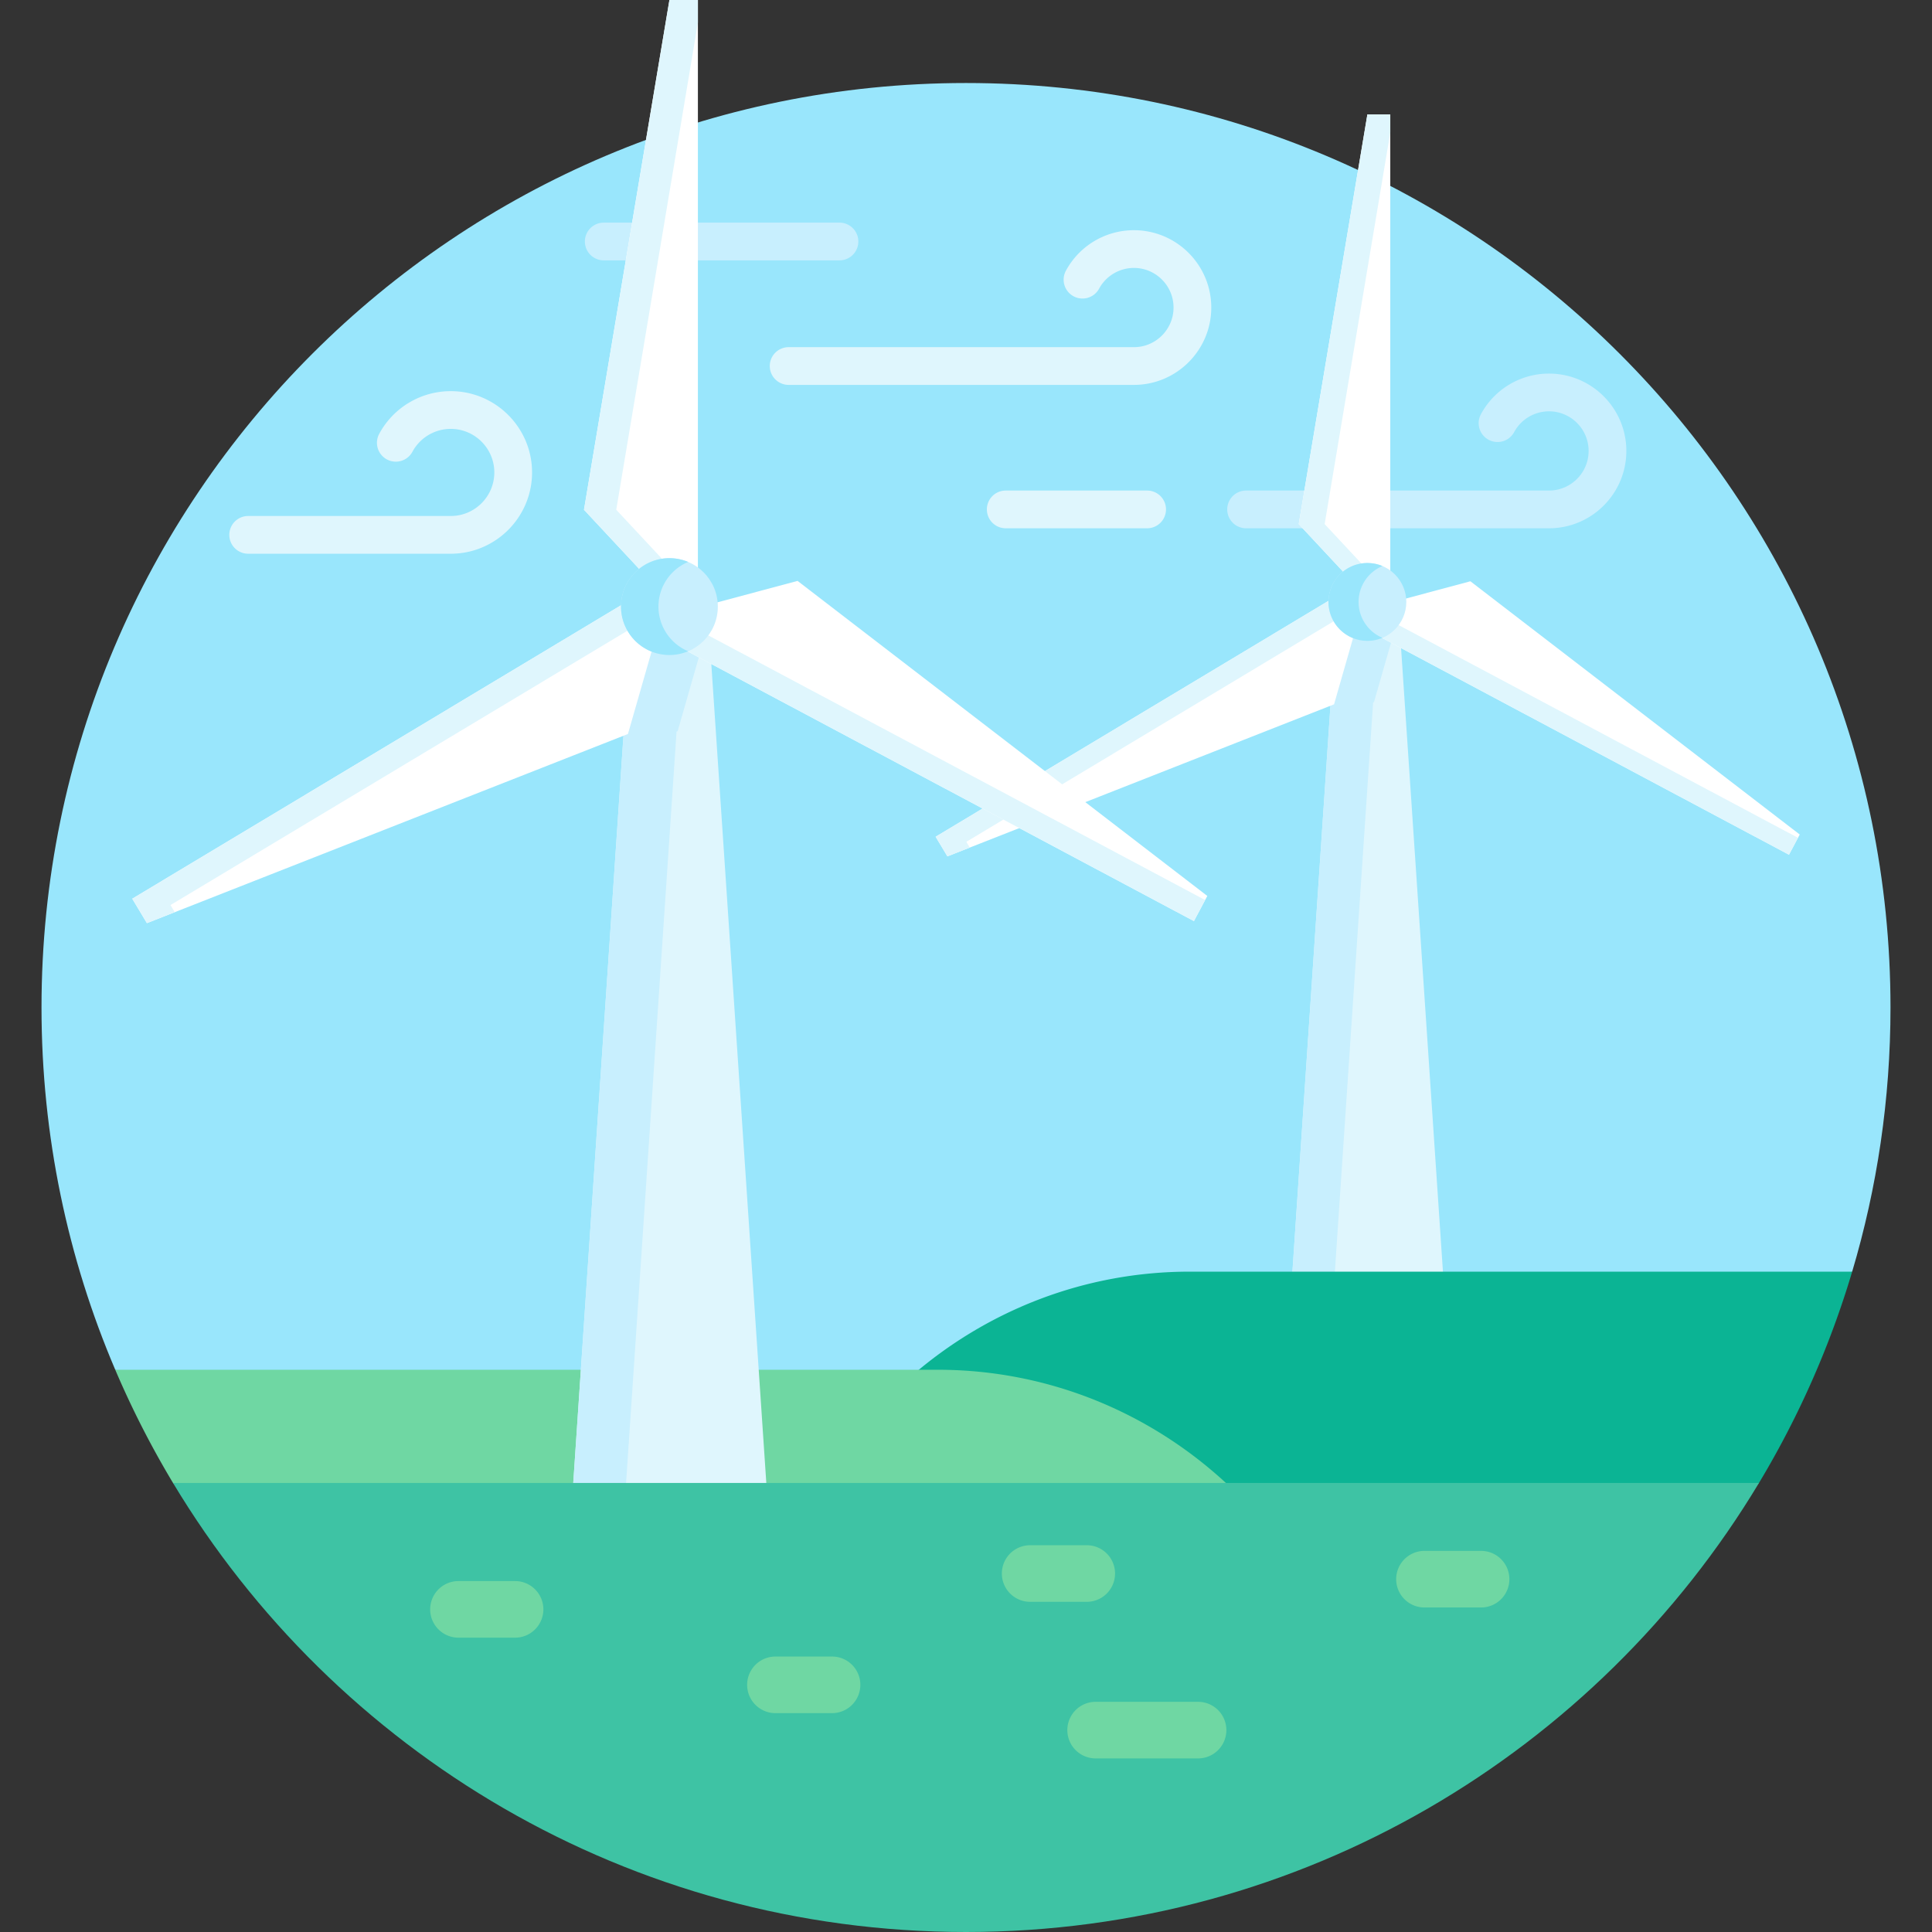 <svg xmlns="http://www.w3.org/2000/svg" width="512" height="512"><rect width="100%" height="100%" fill="#333333" stroke="none"/><path fill="#99e6fc" d="M33.31 364h210.549l.277-.23c20.023-16.618 45.295-25.77 71.16-25.77h173.295l2.253-1C497.449 314.82 501 291.326 501 267c0-135.31-109.69-245-245-245S11 131.69 11 267c0 34.075 6.969 66.519 19.542 96z"/><path fill="#c8effe" d="M410.504 140H330.23a5 5 0 1 1 0-10h80.273c5.787 0 10.496-4.709 10.496-10.497s-4.709-10.497-10.496-10.497a10.49 10.49 0 0 0-9.267 5.56 5.001 5.001 0 0 1-8.821-4.712 20.48 20.48 0 0 1 18.087-10.848c11.302 0 20.496 9.195 20.496 20.497S421.806 140 410.504 140"/><path fill="#dff6fd" d="m382.462 338-11.229-167.193-4.944-2.633a9.45 9.45 0 0 1-3.916.854 9.44 9.44 0 0 1-4.318-1.048l-5.181 18.074-.237.093L342.438 338z"/><path fill="#c8effe" d="m353.691 338 10.199-151.854.237-.093 4.733-16.511-2.571-1.369a9.45 9.45 0 0 1-3.916.854 9.44 9.44 0 0 1-4.318-1.048l-5.181 18.074-.237.093L342.438 338z"/><path fill="#fff" d="M362.373 150.206c2.317 0 4.435.856 6.066 2.262V30.307h-6.066l-18.199 108.586 12.436 13.324a9.26 9.26 0 0 1 5.763-2.011"/><path fill="#dff6fd" d="m361.639 150.243-10.593-11.35L368.44 35.111v-4.804h-6.066l-18.199 108.586 12.436 13.324a9.25 9.25 0 0 1 5.028-1.974"/><path fill="#fff" d="M353.061 159.518q.001-.459.046-.905L247.95 221.744l3.123 5.201 102.464-40.288 5.31-18.523c-3.391-1.394-5.786-4.729-5.786-8.616"/><path fill="#dff6fd" d="M354.298 164.137a9.24 9.24 0 0 1-1.191-5.524L247.95 221.744l3.122 5.201 5.932-2.332-.911-1.518z"/><path fill="#fff" d="m389.668 154.044-18.016 4.821c.015.216.033.432.033.652 0 4.2-2.795 7.755-6.622 8.913l109.035 58.079 2.852-5.354z"/><path fill="#dff6fd" d="M369.755 165.173a9.34 9.34 0 0 1-4.691 3.258l109.035 58.079 2.389-4.484z"/><circle cx="362.373" cy="159.518" r="10.313" fill="#c8effe"/><path fill="#99e6fc" d="M360.039 159.518c0-4.281 2.609-7.952 6.324-9.511a10.3 10.3 0 0 0-3.989-.801c-5.696 0-10.313 4.617-10.313 10.313s4.617 10.313 10.313 10.313c1.414 0 2.762-.286 3.989-.801-3.715-1.561-6.324-5.232-6.324-9.513"/><path fill="#c8effe" d="M222.469 69H160a5 5 0 1 1 0-10h62.469a5 5 0 1 1 0 10"/><path fill="#dff6fd" d="M304 140h-37.469a5 5 0 1 1 0-10H304a5 5 0 1 1 0 10"/><path fill="#0bb494" d="M248.509 364c28.039 0 54.916 10.56 75.68 29.735l.287.265H465l1.146-1a243.8 243.8 0 0 0 24.698-56H315.296c-27.782 0-53.275 10.19-72.98 27z"/><path fill="#6fd7a3" d="M30.542 363a244.5 244.5 0 0 0 15.312 30L47 394h278.948c-20.243-19.181-47.515-31-77.439-31z"/><path fill="#dff6fd" d="m203.149 394-14.723-219.203-6.15-3.276a11.74 11.74 0 0 1-4.872 1.062c-1.935 0-3.758-.476-5.372-1.303l-6.446 22.486-.294.116L151.851 394z"/><path fill="#c8effe" d="m165.851 394 13.441-200.119.294-.116 5.889-20.541-3.198-1.704a11.74 11.74 0 0 1-4.872 1.062c-1.935 0-3.758-.476-5.372-1.303l-6.446 22.486-.294.116L151.851 394z"/><path fill="#fff" d="M177.404 148.923c2.867 0 5.497 1.026 7.547 2.729V0h-7.547l-22.641 135.093 15.304 16.397a11.77 11.77 0 0 1 7.337-2.567"/><path fill="#dff6fd" d="m176.273 148.98-12.962-13.888 21.64-129.116V0h-7.547l-22.641 135.093 15.304 16.398a11.77 11.77 0 0 1 6.206-2.511"/><path fill="#fff" d="M165.574 160.753c0-.329.023-.653.049-.976L35.05 238.168l3.885 6.471 127.477-50.123 6.539-22.81c-4.321-1.764-7.377-6.006-7.377-10.953"/><path fill="#dff6fd" d="M167.149 166.625a11.74 11.74 0 0 1-1.574-5.872c0-.329.023-.653.049-.976L35.05 238.168l3.885 6.471 7.38-2.902-1.133-1.888z"/><path fill="#fff" d="M189.19 159.876c.021.29.044.581.044.877 0 5.25-3.44 9.707-8.183 11.248l135.351 72.097 3.548-6.661-108.588-83.494z"/><path fill="#dff6fd" d="m181.051 172.001 135.351 72.097 2.972-5.579-132.568-70.615a11.86 11.86 0 0 1-5.755 4.097"/><circle cx="177.404" cy="160.753" r="12.83" fill="#c8effe"/><path fill="#99e6fc" d="M174.5 160.753c0-5.326 3.246-9.893 7.867-11.833a12.8 12.8 0 0 0-4.963-.997c-7.086 0-12.83 5.744-12.83 12.83s5.744 12.83 12.83 12.83c1.76 0 3.436-.356 4.963-.997-4.621-1.941-7.867-6.507-7.867-11.833"/><path fill="#3ec3a4" d="M256 512c89.229 0 167.308-47.707 210.146-119H45.854C88.692 464.293 166.771 512 256 512"/><g fill="#6fd7a3"><path d="M317.5 466h-27.143a7.5 7.5 0 0 1 0-15H317.5a7.5 7.5 0 0 1 0 15M295.5 417a7.5 7.5 0 0 0-7.5-7.5h-15a7.5 7.5 0 0 0 0 15h15a7.5 7.5 0 0 0 7.5-7.5M400 418.5a7.5 7.5 0 0 0-7.5-7.5h-15a7.5 7.5 0 0 0 0 15h15a7.5 7.5 0 0 0 7.5-7.5M144 426.5a7.5 7.5 0 0 0-7.5-7.5h-15a7.5 7.5 0 0 0 0 15h15a7.5 7.5 0 0 0 7.5-7.5M228 446.5a7.5 7.5 0 0 0-7.5-7.5h-15a7.5 7.5 0 0 0 0 15h15a7.5 7.5 0 0 0 7.5-7.5"/></g><g fill="#dff6fd"><path d="M300.504 102H209a5 5 0 1 1 0-10h91.504C306.291 92 311 87.291 311 81.503s-4.709-10.497-10.496-10.497a10.49 10.49 0 0 0-9.268 5.561 5.002 5.002 0 0 1-8.821-4.714 20.48 20.48 0 0 1 18.088-10.847c11.302 0 20.496 9.195 20.496 20.497S311.806 102 300.504 102M119.458 146.744H65.77a5 5 0 1 1 0-10h53.688c6.364 0 11.542-5.178 11.542-11.542s-5.178-11.542-11.542-11.542a11.53 11.53 0 0 0-10.189 6.113 5.001 5.001 0 0 1-8.821-4.712 21.52 21.52 0 0 1 19.01-11.401c11.878 0 21.542 9.664 21.542 21.542s-9.664 21.542-21.542 21.542"/></g></svg>

